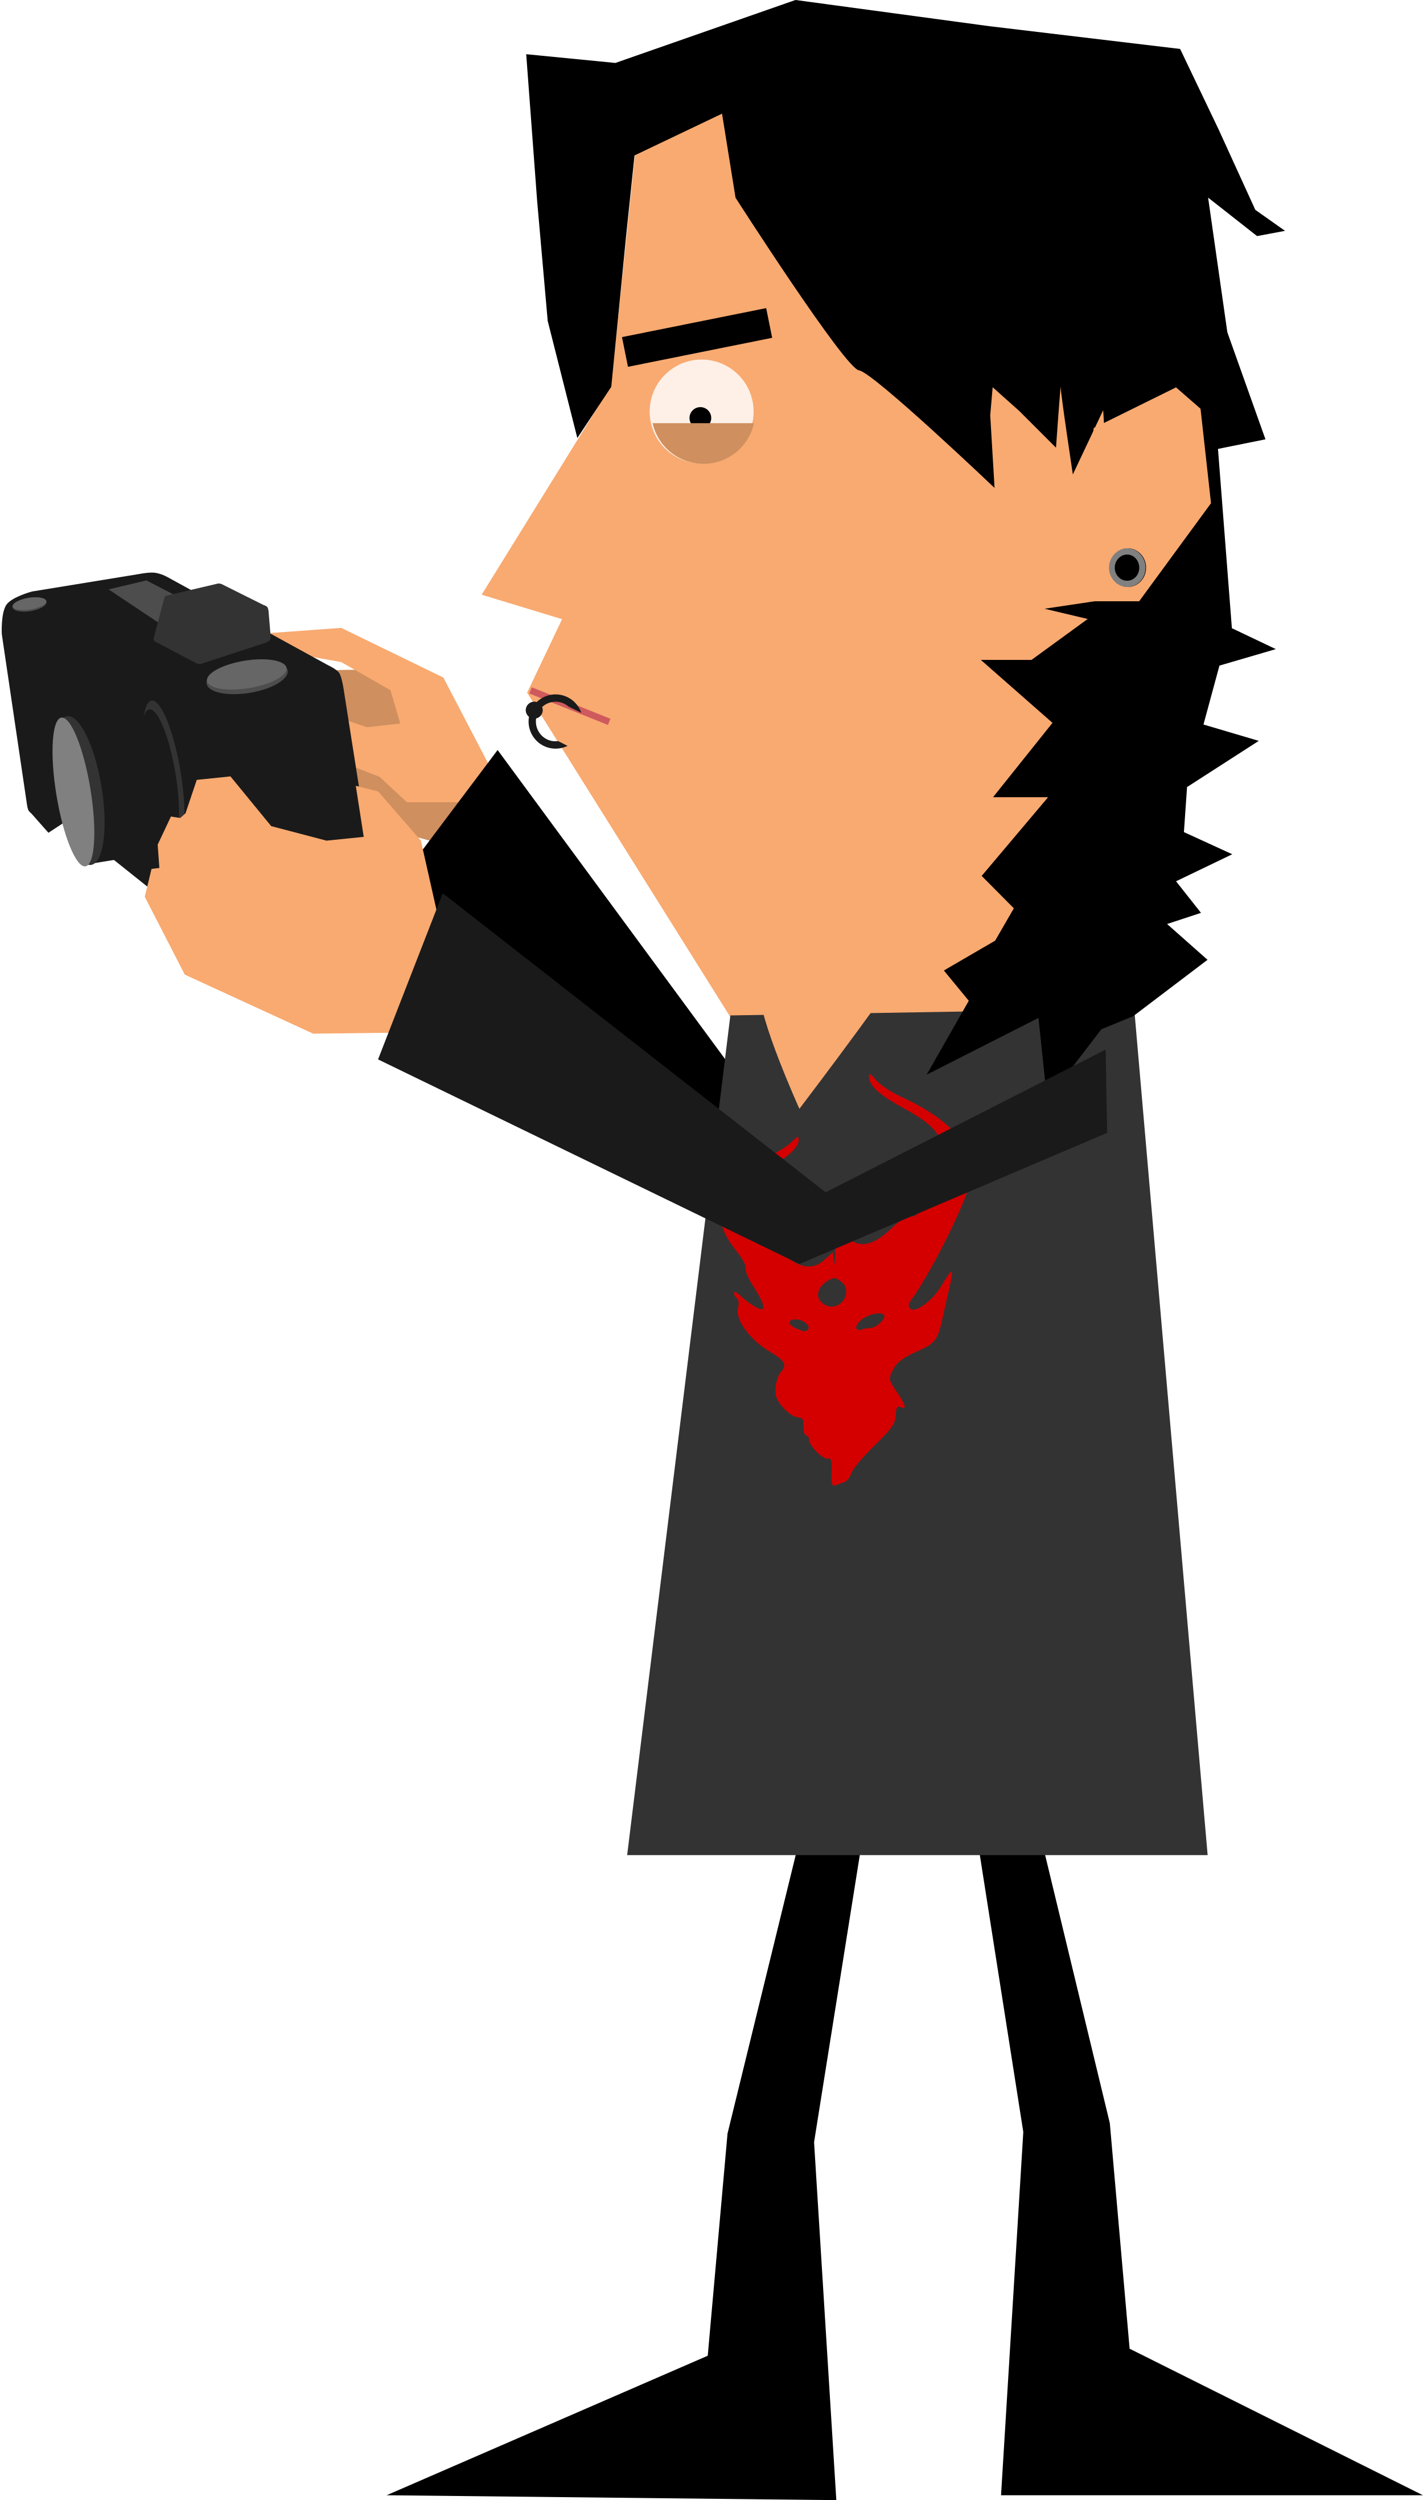 <?xml version="1.0" encoding="UTF-8" standalone="no"?>
<!-- Created with Inkscape (http://www.inkscape.org/) -->
<svg xmlns:inkscape="http://www.inkscape.org/namespaces/inkscape" xmlns:rdf="http://www.w3.org/1999/02/22-rdf-syntax-ns#" xmlns="http://www.w3.org/2000/svg" xmlns:xlink="http://www.w3.org/1999/xlink" xmlns:ns1="http://sozi.baierouge.fr" xmlns:cc="http://creativecommons.org/ns#" xmlns:dc="http://purl.org/dc/elements/1.1/" xmlns:sodipodi="http://sodipodi.sourceforge.net/DTD/sodipodi-0.dtd" id="svg3518" sodipodi:docname="iury.svg" viewBox="0 0 212.33 372.96" version="1.1" inkscape:version="0.48.4 r9939">
  <sodipodi:namedview id="base" fit-margin-left="0" inkscape:zoom="2.0460938" borderopacity="1.0" inkscape:current-layer="layer1" inkscape:cx="8.7997421" inkscape:cy="251.29009" inkscape:window-maximized="1" showgrid="false" fit-margin-right="0" units="mm" inkscape:document-units="mm" bordercolor="#666666" inkscape:window-x="0" inkscape:window-y="24" fit-margin-bottom="0" inkscape:window-width="1280" inkscape:pageopacity="0.0" inkscape:pageshadow="2" pagecolor="#ffffff" inkscape:window-height="1000" fit-margin-top="0"/>
  <g id="layer1" inkscape:label="Layer 1" inkscape:groupmode="layer" transform="translate(-43.691 45.516)">
    <g id="g4765" transform="translate(-870.63 -124.92)">
      <path id="path3333" d="m1005.5 136.92-19.31 31.2 12.001 3.652-5.218 10.957 30.828 49.2 42.884-0.458 10.684-60.111 10.569-59.463-77.867-19.091z" sodipodi:nodetypes="cccccccccc" style="fill:#f8aa71" inkscape:connector-curvature="0"/>
      <path id="path4103" d="m993.48 182.39 11.74 4.696" style="stroke:#cf5a5e;stroke-width:1px;fill:none" transform="translate(-0)" inkscape:connector-curvature="0"/>
      <path id="path4105" sodipodi:rx="6.3918433" sodipodi:ry="6.3918433" style="opacity:.823;fill:#ffffff" sodipodi:type="arc" d="m1024.3 139.47c0 3.53-2.862 6.392-6.392 6.392s-6.392-2.862-6.392-6.392 2.862-6.392 6.392-6.392 6.392 2.862 6.392 6.392z" transform="matrix(1.213 0 0 1.213 -215.71 -28.381)" sodipodi:cy="139.47395" sodipodi:cx="1017.8684"/>
      <path id="path4120" sodipodi:rx="1.3374668" sodipodi:ry="1.3374668" style="fill:#000000" sodipodi:type="arc" d="m1019 141.37c0 0.739-0.599 1.337-1.337 1.337s-1.337-0.599-1.337-1.337c0-0.739 0.599-1.337 1.337-1.337s1.337 0.599 1.337 1.337z" transform="matrix(1.213 0 0 1.213 -215.6 -29.724)" sodipodi:cy="141.36804" sodipodi:cx="1017.6278"/>
      <rect id="rect4122" style="fill:#000000" transform="matrix(.98 -.197 .197 .98 0 0)" height="4.52" width="21.953" y="325.76" x="962.2"/>
      <path id="path4220-4" d="m1042.8 354.96-7.01 44.005 3.321 53.396-67.103-0.73 47.917-20.812 2.952-33.145 12.544-51.224z" sodipodi:nodetypes="cccccccc" style="fill:#000000" inkscape:connector-curvature="0"/>
      <path id="path4220" d="m1060 352.79 7.01 44.656-3.321 54.185h62.95l-43.765-21.86-2.952-33.635-12.544-51.981z" sodipodi:nodetypes="cccccccc" style="fill:#000000" inkscape:connector-curvature="0"/>
      <path id="path4611" style="fill:#cf8f5e" d="m980.9 205.5-6.012-1.678-7.829-6.082-4.054-3.985s-1.817-10.206-1.258-10.625c0.559-0.419 1.258-3.355 1.817-3.635 0.559-0.28 7.27-0.14 7.27-0.14s13.841 14.54 13.841 15.379c0 0.839-3.775 10.765-3.775 10.765z" sodipodi:nodetypes="ccccsscsc" transform="translate(-0)" inkscape:connector-curvature="0"/>
      <path id="path4609" style="fill:#f8aa71" d="m987.19 193.34-6.711-12.862-15.239-7.41-10.625 0.769 1.74 2.318 3.782 1.107 5.103 0.909 7.34 4.194 1.468 4.963-4.963 0.559-4.963-1.678 1.119 6.851 5.732 2.237 4.054 3.775h8.109z" sodipodi:nodetypes="cccccccccccccccc" transform="translate(-0)" inkscape:connector-curvature="0"/>
      <path id="path4240-2" d="m1080.8 238.27-49.254 11.393-42.975-58.377-15.984 21.26 52.304 46.36 49.494-6.449z" style="fill:#000000" inkscape:connector-curvature="0"/>
      <path id="path4210" d="m1023.3 230.88-15.4 125.26h86.616l-10.958-126.27z" style="fill:#333333" inkscape:connector-curvature="0"/>
      <path id="path4187" d="m1009 102.59 13.058-6.23 2.013 12.535s16.336 25.496 18.423 25.757c2.087 0.261 20.228 17.539 20.228 17.539l-0.647-10.831 0.362-4.192 3.973 3.543 5.479 5.479s0.706-10.054 0.706-9.011c0 1.044 1.808 12.998 1.808 12.998l4.525-9.583s1.275 18.839 0.344 28.258l-9.091 1.362 6.439 1.526-8.384 6.103h-7.566l10.696 9.392-8.87 11.088 8.218-0-9.913 11.743 4.799 4.835-2.788 4.823-7.655 4.453 3.718 4.515-6.283 11.025 16.684-8.467 1.286 12.262 8.099-10.572 4.755-1.95 11.082-8.408-6.031-5.339 5.055-1.663-3.719-4.71 8.386-4.033-7.212-3.304 0.467-6.72 10.7-6.889-8.25-2.439 2.384-8.789 8.409-2.459-6.553-3.12-2.075-26.747 7.084-1.431-5.687-15.967-2.87-20.089 7.305 5.74 4.174-0.783-4.435-3.131-5.479-12.001-5.74-12.001-28.437-3.392-28.959-3.913-26.872 9.392-13.305-1.304 1.634 21.915 1.573 17.867 4.422 17.473 5.062-7.641 2.2-22.353z" sodipodi:nodetypes="cccscccccsccccccccccccccccccccccccccccccccccccccccccccccccccc" style="fill:#000000" inkscape:connector-curvature="0"/>
      <path id="path4128-0" d="m1082.5 161.19c-1.528 0-2.781 1.312-2.781 2.906 0 1.594 1.253 2.875 2.781 2.875 1.528 0 2.75-1.281 2.75-2.875s-1.222-2.906-2.75-2.906zm0 0.938c1.006 0 1.813 0.89 1.813 1.969 0 1.079-0.806 1.938-1.813 1.938-1.006 0-1.844-0.859-1.844-1.938s0.838-1.969 1.844-1.969z" style="fill:#808080" inkscape:connector-curvature="0" transform="translate(-0)"/>
      <path id="path4126" d="m1089.8 137.19-12.281 6.062-2.344 20.875 1.844 4.969h7.281l10.719-14.625-1.563-14.094-3.656-3.188zm-7.219 24c1.528 0 2.75 1.312 2.75 2.906 0 1.594-1.222 2.875-2.75 2.875-1.528 0-2.781-1.281-2.781-2.875s1.253-2.906 2.781-2.906z" style="fill:#f8aa71" inkscape:connector-curvature="0" transform="translate(-0)"/>
      <path id="path4105-0" d="m1011.7 142.53c0.769 3.473 3.878 6.066 7.583 6.066 3.705 0 6.776-2.593 7.545-6.066h-15.128z" style="fill:#cf8f5e" inkscape:connector-curvature="0"/>
      <path id="path4212" d="m1027.7 227.1c-0.369 3.869 5.903 17.71 5.903 17.71s18.448-24.259 16.234-23.068c-2.214 1.191-22.137 4.465-22.137 4.465" style="fill:#f8aa71" inkscape:connector-curvature="0"/>
      <g id="g4216">
        <path id="path4107" style="fill:#1a1a1a" inkscape:connector-curvature="0" d="m997.97 183.06c-2.192-0.414-4.295 1.02-4.71 3.213-0.414 2.192 1.015 4.326 3.207 4.74 0.893 0.169 1.789 0.028 2.546-0.346l-1.423-0.714c-0.293 0.035-0.614 0.043-0.919-0.015-1.603-0.303-2.638-1.86-2.335-3.462 0.303-1.603 1.829-2.644 3.432-2.341 0.537 0.102 1.014 0.343 1.399 0.678l1.891 0.93c-0.454-1.333-1.604-2.402-3.087-2.682z"/>
        <path id="path4214" sodipodi:rx="1.2682875" sodipodi:ry="1.2682875" style="fill:#1a1a1a" sodipodi:type="arc" d="m992.63 184.56c0 0.7-0.568 1.268-1.268 1.268-0.7 0-1.268-0.568-1.268-1.268 0-0.7 0.568-1.268 1.268-1.268s1.268 0.568 1.268 1.268z" transform="translate(2.674 .783)" sodipodi:cy="184.55901" sodipodi:cx="991.36273"/>
      </g>
      <g id="g4575" transform="matrix(.129 -.021 .021 .129 823.37 65.956)">
        <path id="path4248" sodipodi:nodetypes="sscsccsccsccccaccaccs" style="fill:#1a1a1a" inkscape:connector-curvature="0" d="m740.77 887.29c4.25 1.484 8.661 3.978 12.209 6.75 55.032 42.994 165.1 128.98 165.1 128.98s8.868 5.86 11.078 10.807c2.143 4.797 1.986 18.372 1.986 18.372l-1.201 224.61s0.208 13.121-7.553 20.668c-6.707 6.522-20.681 11.174-20.681 11.174l-159.21-3.591s-5.737-0.042-8.489-1.247c-2.079-0.91-5.252-3.855-5.252-3.855l-135.06-149.16-21.532 9.604-15.653-24.803s-2.119-2.369-2.658-3.824c-0.797-2.154-0.698-6.856-0.698-6.856l2.883-196.88s2.723-24.453 10.837-32.48c7.721-7.637 31.015-9.974 31.015-9.974l124.27-0.034s12.265-0.478 18.616 1.739z"/>
        <rect id="rect4380" style="fill:#1a1a1a" height="163.32" width="98.043" y="1039.7" x="610.49"/>
        <path id="path4250-8" sodipodi:rx="53.129719" sodipodi:ry="85.965691" style="fill:#333333" sodipodi:type="arc" d="m498.83 1224.6c0 47.478-23.787 85.966-53.13 85.966s-53.13-38.488-53.13-85.966 23.787-85.966 53.13-85.966 53.13 38.488 53.13 85.966z" transform="matrix(.489 0 0 1 396.49 -106.11)" sodipodi:cy="1224.5767" sodipodi:cx="445.69931"/>
        <path id="path4250" sodipodi:rx="53.129719" sodipodi:ry="85.965691" style="fill:#808080" sodipodi:type="arc" d="m498.83 1224.6c0 47.478-23.787 85.966-53.13 85.966s-53.13-38.488-53.13-85.966 23.787-85.966 53.13-85.966 53.13 38.488 53.13 85.966z" transform="matrix(.371 0 0 1 442.45 -105.57)" sodipodi:cy="1224.5767" sodipodi:cx="445.69931"/>
        <path id="path4254" sodipodi:rx="46.85746" sodipodi:ry="14.389298" style="fill:#4d4d4d" sodipodi:type="arc" d="m871.47 1025.3c0 7.947-20.979 14.389-46.857 14.389-25.879 0-46.857-6.442-46.857-14.389 0-7.947 20.979-14.389 46.857-14.389 25.879 0 46.857 6.442 46.857 14.389z" transform="matrix(1 0 0 1.272 -0 -282.77)" sodipodi:cy="1025.3414" sodipodi:cx="824.61749"/>
        <path id="path4254-2" sodipodi:rx="46.85746" sodipodi:ry="14.389298" style="fill:#666666" sodipodi:type="arc" d="m871.47 1025.3c0 7.947-20.979 14.389-46.857 14.389-25.879 0-46.857-6.442-46.857-14.389 0-7.947 20.979-14.389 46.857-14.389 25.879 0 46.857 6.442 46.857 14.389z" transform="matrix(.981 0 0 1.1 15.739 -109.43)" sodipodi:cy="1025.3414" sodipodi:cx="824.61749"/>
        <path id="path4254-5" sodipodi:rx="46.85746" sodipodi:ry="14.389298" style="fill:#4d4d4d" sodipodi:type="arc" d="m871.47 1025.3c0 7.947-20.979 14.389-46.857 14.389-25.879 0-46.857-6.442-46.857-14.389 0-7.947 20.979-14.389 46.857-14.389 25.879 0 46.857 6.442 46.857 14.389z" transform="matrix(.421 0 0 .535 245.59 351.18)" sodipodi:cy="1025.3414" sodipodi:cx="824.61749"/>
        <path id="path4254-2-2" sodipodi:rx="46.85746" sodipodi:ry="14.389298" style="fill:#666666" sodipodi:type="arc" d="m871.47 1025.3c0 7.947-20.979 14.389-46.857 14.389-25.879 0-46.857-6.442-46.857-14.389 0-7.947 20.979-14.389 46.857-14.389 25.879 0 46.857 6.442 46.857 14.389z" transform="matrix(.413 0 0 .463 252.21 424.15)" sodipodi:cy="1025.3414" sodipodi:cx="824.61749"/>
        <path id="path4297" style="fill:#4d4d4d" inkscape:connector-curvature="0" d="m728.93 894.1 57.396 42.786-48.526 9.914-53.222-49.569z" transform="translate(-0)"/>
        <path id="path4250-2" sodipodi:rx="53.129719" sodipodi:ry="85.965691" style="fill:#333333" sodipodi:type="arc" d="m498.83 1224.6c0 47.478-23.787 85.966-53.13 85.966s-53.13-38.488-53.13-85.966 23.787-85.966 53.13-85.966 53.13 38.488 53.13 85.966z" transform="matrix(.371 0 0 1 547.2 -108.19)" sodipodi:cy="1224.5767" sodipodi:cx="445.69931"/>
        <path id="path4250-2-4" sodipodi:rx="53.129719" sodipodi:ry="85.965691" style="fill:#1a1a1a" sodipodi:type="arc" d="m498.83 1224.6c0 47.478-23.787 85.966-53.13 85.966s-53.13-38.488-53.13-85.966 23.787-85.966 53.13-85.966 53.13 38.488 53.13 85.966z" transform="matrix(.335 0 0 .903 559.1 11.774)" sodipodi:cy="1224.5767" sodipodi:cx="445.69931"/>
        <path id="path4529" style="fill:#333333" d="m769.34 996.1-41.416-31.185s-1.309-0.956-1.575-1.988c-0.179-0.692-0.104-1.894-0.104-1.894l19.654-44.052s0.483-1.089 1.067-1.497c0.578-0.404 1.915-0.602 1.915-0.602l58.705-4.049s1.709-0.217 2.796 0.093c0.682 0.194 2.312 0.917 2.312 0.917l43.612 31.426s3.196 1.454 4.034 3.258c0.557 1.199 0.503 4.186 0.503 4.186l-2.168 28.189s-0.24 3.524-1.653 5.053c-1.114 1.205-3.691 1.935-3.691 1.935l-74.055 11.591s-3.65 0.86-5.434 0.626c-1.846-0.242-4.5-2.008-4.5-2.008z" sodipodi:nodetypes="ccsccsccsccsccsccsc" inkscape:connector-curvature="0" transform="translate(-0)"/>
      </g>
      <path id="path4589" style="fill:#f8aa71" d="m972.93 233.46-11.884 0.14-19.154-8.808-5.971-11.614 1.011-4.156 1.168-0.141-0.252-3.479 1.98-4.192 1.385 0.218 0.787-0.696 1.682-4.992 5.026-0.517 6.08 7.417 8.246 2.167 5.561-0.566-1.186-7.619 3.337 0.845 6.378 7.333 2.517 11.185z" sodipodi:nodetypes="cccccccccccccccccccc" transform="translate(-0)" inkscape:connector-curvature="0"/>
      <path id="path5306" style="fill:#d40000" inkscape:connector-curvature="0" d="m1038.4 299.02c0.058-1.671-0.072-2.181-0.515-2.028-0.687 0.237-2.885-1.954-2.854-2.845 0.012-0.331-0.178-0.609-0.421-0.618-0.243-0.008-0.421-0.612-0.396-1.341 0.036-1.052-0.145-1.332-0.881-1.357-0.51-0.018-1.494-0.683-2.188-1.479-0.982-1.127-1.224-1.796-1.097-3.024 0.09-0.867 0.457-1.904 0.816-2.303 0.943-1.049 0.608-1.618-1.807-3.071-2.863-1.723-5.044-4.731-4.622-6.376 0.173-0.675 0.108-1.347-0.147-1.517-0.252-0.168-0.45-0.527-0.441-0.798 0.01-0.271 0.45-0.07 0.98 0.447 0.936 0.914 2.603 1.992 3.108 2.01 0.637 0.022 0.166-1.351-1.146-3.337-0.79-1.197-1.324-2.441-1.187-2.765 0.137-0.324-0.534-1.544-1.492-2.712-2.089-2.546-3.077-5.766-2.404-7.837 0.664-2.045 3.017-4.115 6.532-5.746 1.696-0.787 3.577-1.927 4.179-2.533 0.991-0.997 1.092-1.02 1.065-0.237-0.038 1.083-1.964 2.795-4.407 3.914-2.901 1.33-3.912 2.794-3.785 5.482 0.122 2.593 2.396 6.711 3.496 6.332 0.351-0.121 1.52 0.503 2.597 1.386 2.437 1.998 4.345 2.191 6.037 0.611l1.174-1.095 0.157 1.473c0.086 0.81 0.176-0.069 0.2-1.954 0.023-1.885 0.082-3.425 0.129-3.424 0.047 0.002 0.661 0.62 1.364 1.374 1.978 2.12 4.059 1.753 7.165-1.262 0.911-0.884 2.006-1.516 2.591-1.496 0.74 0.026 1.479-0.616 2.742-2.383 1.443-2.018 1.775-2.886 2.008-5.248 0.407-4.127-0.695-5.751-5.791-8.536-3.747-2.047-5.221-3.424-5.167-4.826 0.016-0.451 0.341-0.266 0.976 0.558 0.523 0.678 2.224 1.82 3.78 2.537 8.201 3.779 11.708 8.332 10.213 13.263-1.237 4.082-6.117 13.658-8.723 17.119-0.39 0.518-0.424 0.887-0.112 1.222 0.729 0.782 3.407-1.197 4.724-3.49 0.647-1.127 1.299-2.046 1.449-2.042 0.15 0.004 0.068 0.847-0.183 1.872-0.25 1.025-0.666 2.852-0.925 4.059-0.946 4.423-1.153 4.727-4.102 6.032-2.015 0.892-2.941 1.596-3.491 2.652-0.728 1.4-0.715 1.487 0.511 3.309 1.397 2.076 1.561 2.733 0.58 2.317-0.501-0.212-0.667 0.07-0.709 1.206-0.043 1.228-0.595 2.01-3.199 4.551-1.729 1.688-3.283 3.551-3.452 4.14-0.17 0.589-0.663 1.183-1.096 1.319-0.433 0.136-1.04 0.354-1.349 0.485-0.409 0.174-0.54-0.365-0.484-1.994zm-3.543-21.254c0.52-0.485-0.596-1.499-1.692-1.537-1.329-0.046-1.39 0.739-0.102 1.31 1.238 0.548 1.425 0.572 1.794 0.227zm9.38-0.268c0.678 0.024 2.025-1.115 2.046-1.73 0.026-0.748-2.057-0.497-3.276 0.396-1.219 0.892-1.238 1.959-0.027 1.542 0.365-0.126 0.931-0.219 1.258-0.208zm-3.672-5.111c0.118-0.754-0.132-1.348-0.769-1.828-0.84-0.633-1.057-0.642-1.976-0.085-1.848 1.121-1.924 2.935-0.156 3.695 1.233 0.529 2.678-0.358 2.901-1.782z"/>
      <path id="path4240" style="fill:#1a1a1a" d="m1079.3 235.97-41.781 21.297-57.135-44.612-9.653 24.785 62.875 30.524 45.917-19.567z" sodipodi:nodetypes="ccccccc" transform="translate(-0)" inkscape:connector-curvature="0"/>
    </g>
  </g>
</svg>
